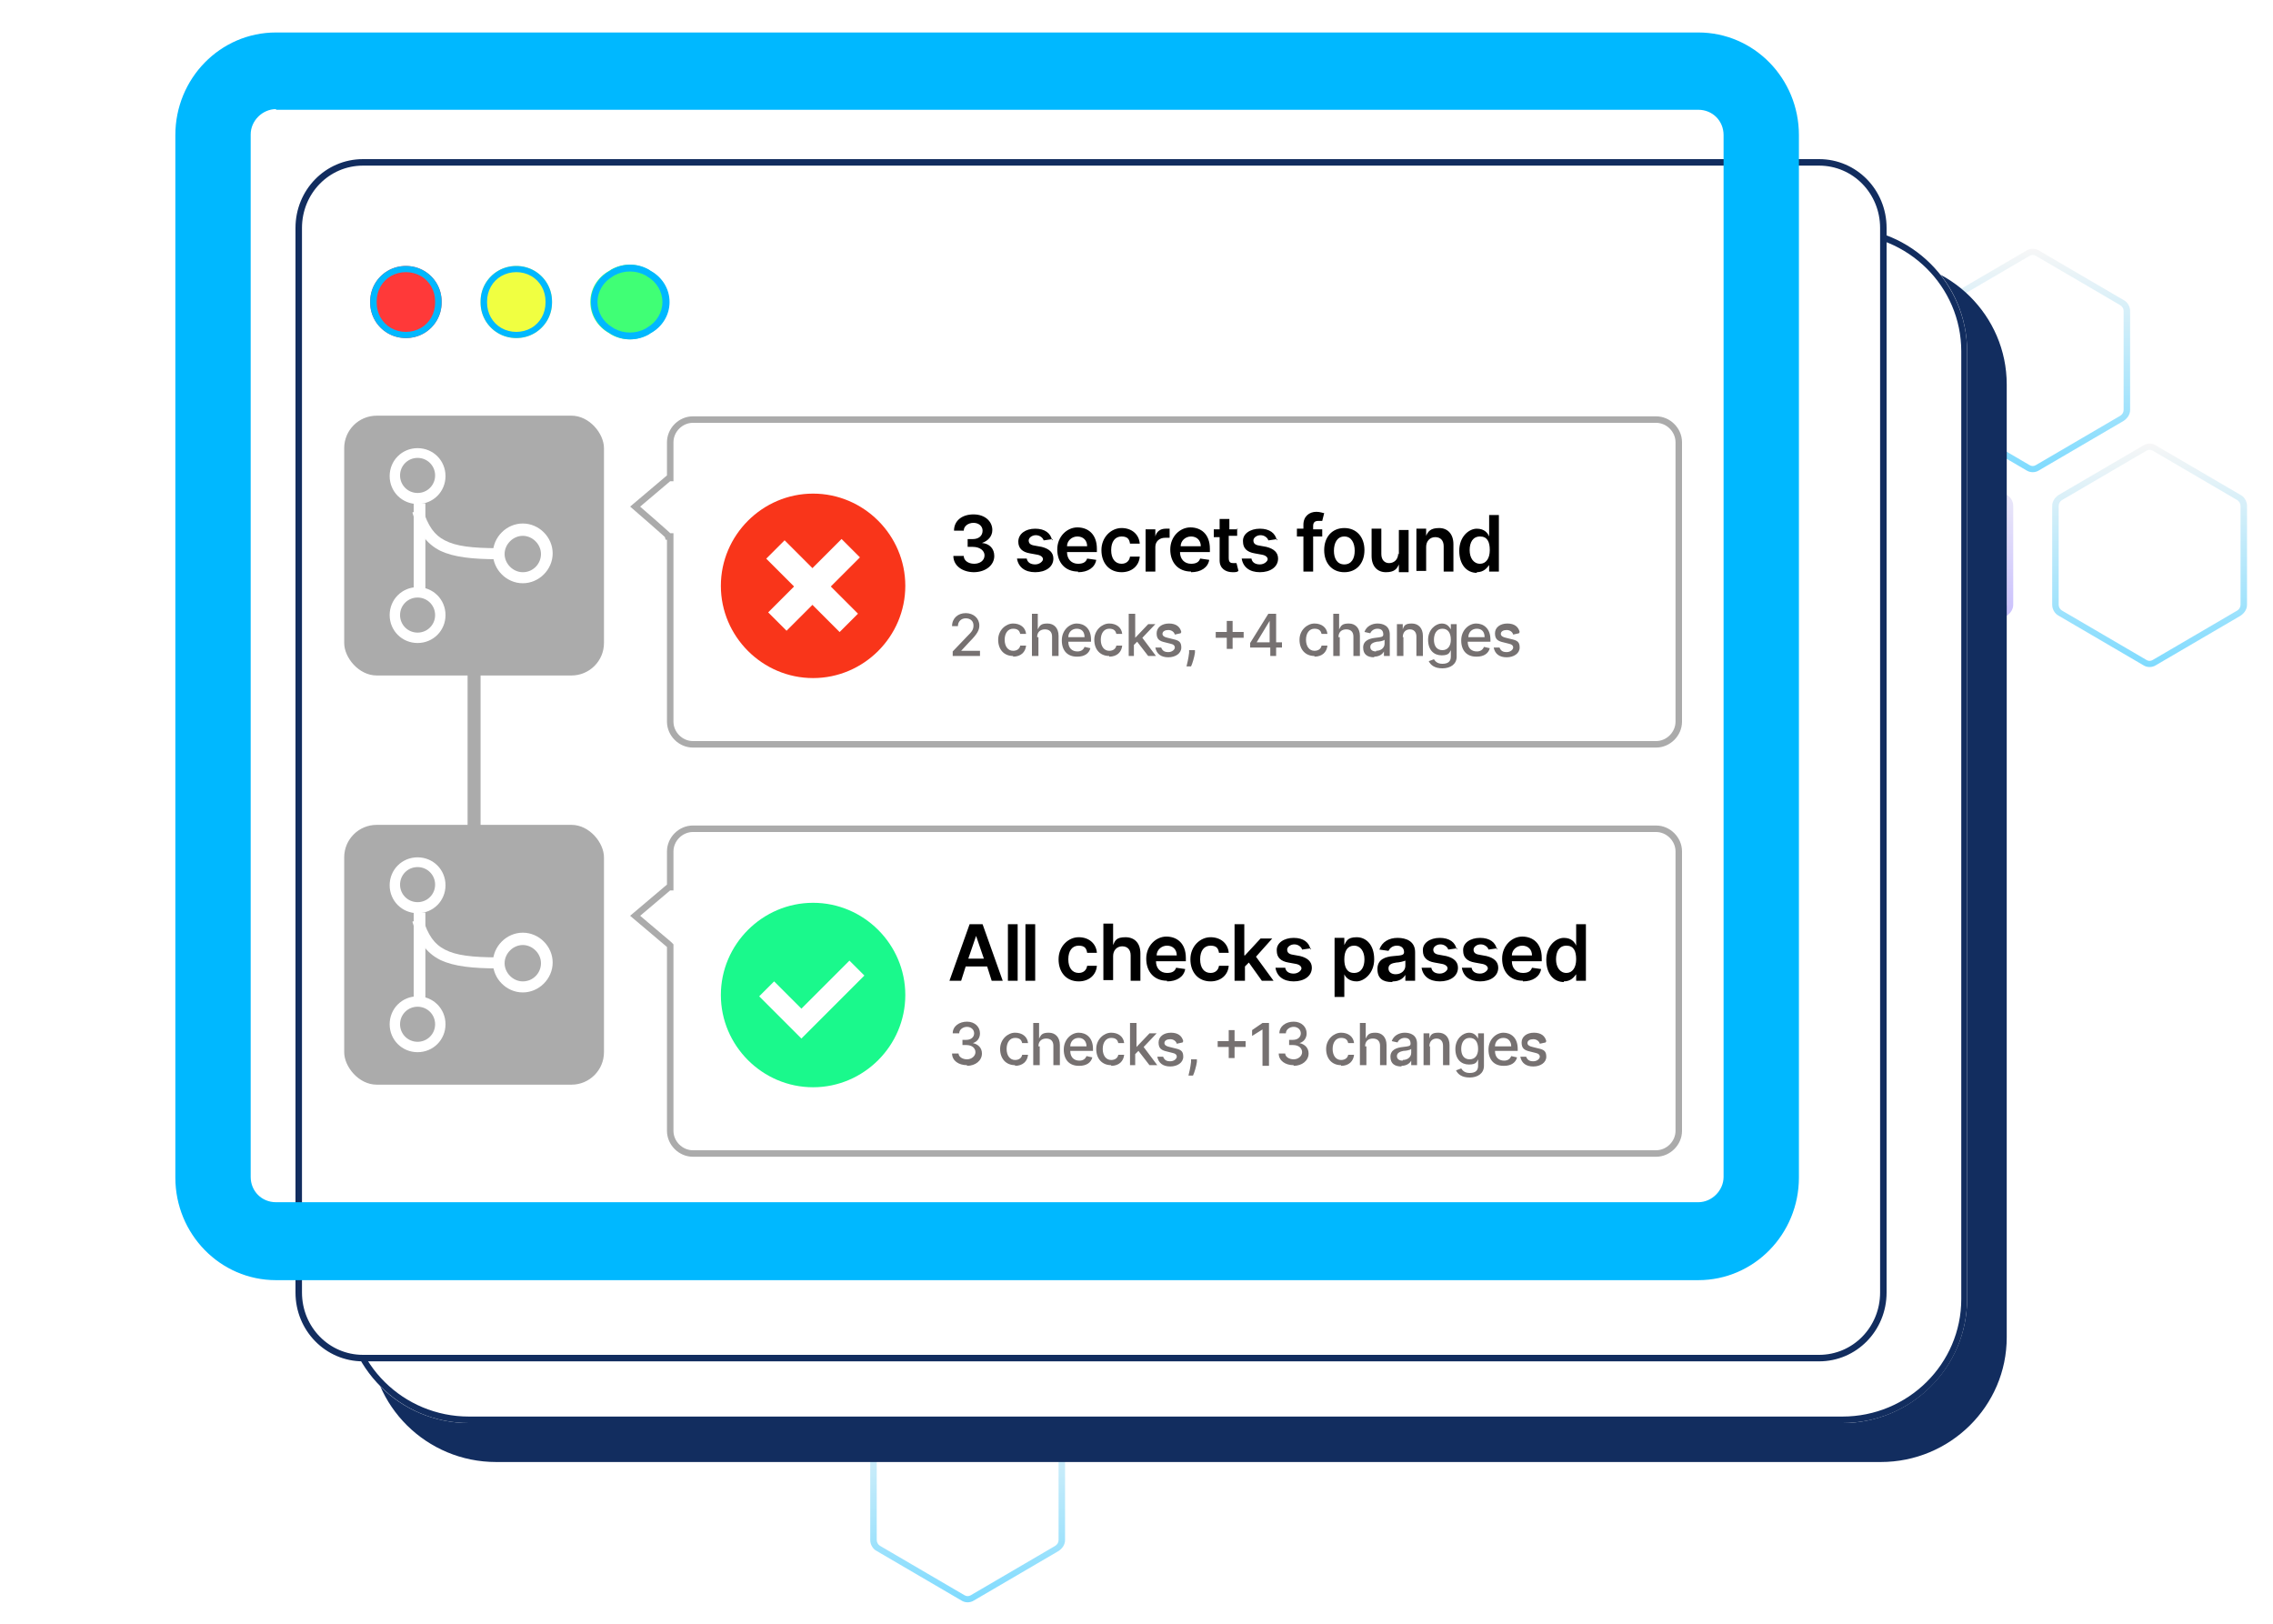 <?xml version="1.0" encoding="UTF-8"?>
<svg id="Layer_1" data-name="Layer 1" xmlns="http://www.w3.org/2000/svg" version="1.1" xmlns:xlink="http://www.w3.org/1999/xlink" viewBox="0 0 350 250">
  <defs>
    <style>
      .cls-1, .cls-2, .cls-3, .cls-4, .cls-5, .cls-6, .cls-7, .cls-8, .cls-9, .cls-10, .cls-11, .cls-12, .cls-13, .cls-14, .cls-15, .cls-16, .cls-17 {
        stroke-width: 0px;
      }

      .cls-1, .cls-4, .cls-6, .cls-7, .cls-9, .cls-13, .cls-17 {
        fill-rule: evenodd;
      }

      .cls-1, .cls-15, .cls-18 {
        fill: #fff;
      }

      .cls-2 {
        fill: #ababab;
      }

      .cls-3 {
        fill: #40ff75;
      }

      .cls-19 {
        stroke-width: 2px;
      }

      .cls-19, .cls-20 {
        stroke: #ababab;
      }

      .cls-19, .cls-20, .cls-21 {
        fill: none;
      }

      .cls-4 {
        fill: url(#linear-gradient-2);
      }

      .cls-4, .cls-6, .cls-9, .cls-13 {
        isolation: isolate;
        opacity: .5;
      }

      .cls-5 {
        fill: #000;
      }

      .cls-6 {
        fill: url(#linear-gradient);
      }

      .cls-7 {
        fill: #00b8ff;
      }

      .cls-8, .cls-17 {
        fill: #122d5f;
      }

      .cls-9 {
        fill: url(#linear-gradient-4);
      }

      .cls-10 {
        fill: #767171;
      }

      .cls-11 {
        fill: #f9351a;
      }

      .cls-12 {
        fill: #ff3939;
      }

      .cls-13 {
        fill: url(#linear-gradient-3);
      }

      .cls-14 {
        fill: #f0ff41;
      }

      .cls-16 {
        fill: #1af98c;
      }

      .cls-21 {
        stroke: #fff;
        stroke-width: 4px;
      }

      .cls-18 {
        stroke: #122d5f;
      }
    </style>
    <linearGradient id="linear-gradient" x1="149" y1="39.7" x2="149" y2="5.3" gradientTransform="translate(0 252) scale(1 -1)" gradientUnits="userSpaceOnUse">
      <stop offset="0" stop-color="#efefef"/>
      <stop offset="1" stop-color="#00b8ff"/>
    </linearGradient>
    <linearGradient id="linear-gradient-2" x1="313" y1="213.7" x2="313" y2="179.3" xlink:href="#linear-gradient"/>
    <linearGradient id="linear-gradient-3" x1="331" y1="183.7" x2="331" y2="149.3" xlink:href="#linear-gradient"/>
    <linearGradient id="linear-gradient-4" x1="295" y1="183.7" x2="295" y2="149.3" gradientTransform="translate(0 252) scale(1 -1)" gradientUnits="userSpaceOnUse">
      <stop offset="0" stop-color="#efefef"/>
      <stop offset="1" stop-color="#7d64ff"/>
    </linearGradient>
  </defs>
  <rect class="cls-15" width="350" height="250"/>
  <path class="cls-6" d="M162.5,221l-13-7.6c-.3-.2-.7-.2-1,0l-13,7.6c-.3.2-.5.5-.5.9v15.2c0,.4.2.7.5.9l13,7.6c.3.2.7.2,1,0l13-7.6c.3-.2.5-.5.5-.9v-15.2c0-.4-.2-.7-.5-.9ZM150,212.6c-.6-.4-1.4-.4-2,0l-13,7.6c-.6.4-1,1-1,1.7v15.2c0,.7.4,1.4,1,1.7l13,7.6c.6.4,1.4.4,2,0l13-7.6c.6-.4,1-1,1-1.7v-15.2c0-.7-.4-1.4-1-1.7l-13-7.6Z"/>
  <path class="cls-4" d="M326.5,47l-13-7.6c-.3-.2-.7-.2-1,0l-13,7.6c-.3.2-.5.5-.5.9v15.2c0,.4.2.7.5.9l13,7.6c.3.2.7.2,1,0l13-7.6c.3-.2.5-.5.5-.9v-15.2c0-.4-.2-.7-.5-.9ZM314,38.6c-.6-.4-1.4-.4-2,0l-13,7.6c-.6.4-1,1-1,1.7v15.2c0,.7.4,1.4,1,1.7l13,7.6c.6.4,1.4.4,2,0l13-7.6c.6-.4,1-1,1-1.7v-15.2c0-.7-.4-1.4-1-1.7l-13-7.6Z"/>
  <path class="cls-13" d="M344.5,77l-13-7.6c-.3-.2-.7-.2-1,0l-13,7.6c-.3.2-.5.5-.5.9v15.2c0,.4.2.7.5.9l13,7.6c.3.2.7.2,1,0l13-7.6c.3-.2.5-.5.5-.9v-15.2c0-.4-.2-.7-.5-.9ZM332,68.6c-.6-.4-1.4-.4-2,0l-13,7.6c-.6.4-1,1-1,1.7v15.2c0,.7.4,1.4,1,1.7l13,7.6c.6.4,1.4.4,2,0l13-7.6c.6-.4,1-1,1-1.7v-15.2c0-.7-.4-1.4-1-1.7l-13-7.6Z"/>
  <path class="cls-9" d="M308.5,77l-13-7.6c-.3-.2-.7-.2-1,0l-13,7.6c-.3.2-.5.5-.5.9v15.2c0,.4.2.7.5.9l13,7.6c.3.2.7.2,1,0l13-7.6c.3-.2.5-.5.5-.9v-15.2c0-.4-.2-.7-.5-.9ZM296,68.6c-.6-.4-1.4-.4-2,0l-13,7.6c-.6.4-1,1-1,1.7v15.2c0,.7.4,1.4,1,1.7l13,7.6c.6.4,1.4.4,2,0l13-7.6c.6-.4,1-1,1-1.7v-15.2c0-.7-.4-1.4-1-1.7l-13-7.6Z"/>
  <path class="cls-8" d="M57,59.2c0-10.6,8.7-19.2,19.4-19.2h213.2c10.7,0,19.4,8.6,19.4,19.2v146.7c0,10.6-8.7,19.2-19.4,19.2H76.4c-10.7,0-19.4-8.6-19.4-19.2V59.2Z"/>
  <path class="cls-15" d="M53,54.1c0-10.5,8.6-19.1,19.2-19.1h211.5c10.6,0,19.2,8.5,19.2,19.1v145.9c0,10.5-8.6,19.1-19.2,19.1H72.2c-10.6,0-19.2-8.5-19.2-19.1V54.1Z"/>
  <path class="cls-17" d="M283.8,36H72.2c-10.1,0-18.3,8.1-18.3,18.1v145.9c0,10,8.2,18.1,18.3,18.1h211.5c10.1,0,18.3-8.1,18.3-18.1V54.1c0-10-8.2-18.1-18.3-18.1ZM72.2,35c-10.6,0-19.2,8.5-19.2,19.1v145.9c0,10.5,8.6,19.1,19.2,19.1h211.5c10.6,0,19.2-8.5,19.2-19.1V54.1c0-10.5-8.6-19.1-19.2-19.1H72.2Z"/>
  <path class="cls-18" d="M46,35.1c0-5.6,4.4-10.1,9.9-10.1h224.2c5.5,0,9.9,4.5,9.9,10.1v163.9c0,5.6-4.4,10.1-9.9,10.1H55.9c-5.5,0-9.9-4.5-9.9-10.1V35.1Z"/>
  <path class="cls-7" d="M27,20.8c0-8.7,6.9-15.8,15.5-15.8h219c8.6,0,15.5,7.1,15.5,15.8v160.5c0,8.7-6.9,15.8-15.5,15.8H42.5c-8.6,0-15.5-7.1-15.5-15.8V20.8ZM42.5,16.8c-2.1,0-3.9,1.8-3.9,3.9v160.5c0,2.2,1.7,3.9,3.9,3.9h219c2.1,0,3.9-1.8,3.9-3.9V20.8c0-2.2-1.7-3.9-3.9-3.9H42.5Z"/>
  <path class="cls-12" d="M59.7,41.7c1.7-1,3.9-1,5.6,0,1.7,1,2.7,2.8,2.7,4.7v.2c0,1.9-1,3.7-2.7,4.7-1.7,1-3.9,1-5.6,0-1.7-1-2.7-2.8-2.7-4.7v-.2c0-1.9,1-3.7,2.7-4.7Z"/>
  <path class="cls-7" d="M67,46.6v-.2c0-1.6-.8-3.1-2.2-3.9-1.4-.8-3.2-.8-4.6,0-1.4.8-2.2,2.3-2.2,3.9v.2c0,1.6.8,3.1,2.2,3.9,1.4.8,3.2.8,4.6,0,1.4-.8,2.2-2.3,2.2-3.9ZM65.3,41.7c-1.7-1-3.9-1-5.6,0-1.7,1-2.7,2.8-2.7,4.7v.2c0,1.9,1,3.7,2.7,4.7,1.7,1,3.9,1,5.6,0,1.7-1,2.7-2.8,2.7-4.7v-.2c0-1.9-1-3.7-2.7-4.7Z"/>
  <path class="cls-14" d="M76.7,41.7c1.7-1,3.9-1,5.6,0,1.7,1,2.7,2.8,2.7,4.7v.2c0,1.9-1,3.7-2.7,4.7-1.7,1-3.9,1-5.6,0-1.7-1-2.7-2.8-2.7-4.7v-.2c0-1.9,1-3.7,2.7-4.7Z"/>
  <path class="cls-7" d="M84,46.6v-.2c0-1.6-.8-3.1-2.2-3.9-1.4-.8-3.2-.8-4.6,0-1.4.8-2.2,2.3-2.2,3.9v.2c0,1.6.8,3.1,2.2,3.9,1.4.8,3.2.8,4.6,0,1.4-.8,2.2-2.3,2.2-3.9ZM82.3,41.7c-1.7-1-3.9-1-5.6,0-1.7,1-2.7,2.8-2.7,4.7v.2c0,1.9,1,3.7,2.7,4.7,1.7,1,3.9,1,5.6,0,1.7-1,2.7-2.8,2.7-4.7v-.2c0-1.9-1-3.7-2.7-4.7Z"/>
  <path class="cls-3" d="M94.1,41.5c1.8-1,3.9-1,5.7,0l.3.2c1.8,1,2.9,2.8,2.9,4.8s-1.1,3.8-2.9,4.8l-.3.2c-1.8,1-3.9,1-5.7,0l-.3-.2c-1.8-1-2.9-2.8-2.9-4.8s1.1-3.8,2.9-4.8l.3-.2Z"/>
  <path class="cls-7" d="M99.7,42.6l-.3-.2c-1.5-.8-3.3-.8-4.8,0l-.3.2c-1.4.8-2.3,2.3-2.3,3.9s.9,3.1,2.3,3.9l.3.2c1.5.8,3.3.8,4.8,0l.3-.2c1.4-.8,2.3-2.3,2.3-3.9s-.9-3.1-2.3-3.9ZM99.9,41.5c-1.8-1-3.9-1-5.7,0l-.3.2c-1.8,1-2.9,2.8-2.9,4.8s1.1,3.8,2.9,4.8l.3.2c1.8,1,3.9,1,5.7,0l.3-.2c1.8-1,2.9-2.8,2.9-4.8s-1.1-3.8-2.9-4.8l-.3-.2Z"/>
  <path class="cls-16" d="M139.4,153.2c0,7.8-6.4,14.2-14.2,14.2s-14.2-6.4-14.2-14.2,6.4-14.2,14.2-14.2,14.2,6.4,14.2,14.2Z"/>
  <path class="cls-1" d="M133.1,150.2l-9.7,9.7-6.5-6.5,2.3-2.3,4.2,4.2,7.4-7.4,2.3,2.3Z"/>
  <rect class="cls-2" x="53" y="127" width="40" height="40" rx="5" ry="5"/>
  <path class="cls-1" d="M64.3,138.9c1.5,0,2.7-1.2,2.7-2.7s-1.2-2.7-2.7-2.7-2.7,1.2-2.7,2.7,1.2,2.7,2.7,2.7ZM64.3,140.6c2.4,0,4.3-1.9,4.3-4.3s-1.9-4.3-4.3-4.3-4.3,1.9-4.3,4.3,1.9,4.3,4.3,4.3Z"/>
  <path class="cls-1" d="M80.5,151.1c1.6,0,2.8-1.3,2.8-2.8s-1.3-2.8-2.8-2.8-2.8,1.3-2.8,2.8,1.3,2.8,2.8,2.8ZM80.5,152.8c2.5,0,4.6-2.1,4.6-4.6s-2.1-4.6-4.6-4.6-4.6,2.1-4.6,4.6,2.1,4.6,4.6,4.6Z"/>
  <path class="cls-1" d="M64.3,160.4c1.5,0,2.7-1.2,2.7-2.7s-1.2-2.7-2.7-2.7-2.7,1.2-2.7,2.7,1.2,2.7,2.7,2.7ZM64.3,162c2.4,0,4.3-1.9,4.3-4.3s-1.9-4.3-4.3-4.3-4.3,1.9-4.3,4.3,1.9,4.3,4.3,4.3Z"/>
  <path class="cls-1" d="M63.7,154v-13.5h1.8v13.5h-1.8Z"/>
  <path class="cls-1" d="M67.8,147.8c-2.2-1.1-3.5-3-4.3-5.9l1.6-.5c.8,2.6,1.8,4,3.4,4.8,1.7.9,4.2,1.2,8.2,1.2v1.7c-3.9,0-6.8-.3-8.9-1.3Z"/>
  <path class="cls-20" d="M103.2,145.8v-.2l-.2-.2-5.2-4.4,5.2-4.4h.2v-5.5c0-1.9,1.6-3.5,3.5-3.5h148.3c1.9,0,3.5,1.6,3.5,3.5v43c0,1.9-1.6,3.5-3.5,3.5H106.7c-1.9,0-3.5-1.6-3.5-3.5v-28.2Z"/>
  <path class="cls-5" d="M148,151l.7-2.2h3.3l.7,2.2h1.7l-3.1-8.7h-2l-3.1,8.7h1.7ZM149.1,147.6l1.2-3.5h0l1.2,3.5h-2.4ZM156.7,142.3h-1.5v8.7h1.5v-8.7ZM159.4,142.3h-1.5v8.7h1.5v-8.7ZM166.1,151.1c1.6,0,2.7-1,2.8-2.4h-1.5c-.1.7-.6,1.1-1.3,1.1-1,0-1.6-.8-1.6-2.1s.6-2.1,1.6-2.1,1.2.5,1.3,1.1h1.5c-.1-1.4-1.2-2.4-2.8-2.4s-3.1,1.4-3.1,3.4,1.2,3.4,3.1,3.4ZM171.4,147.2c0-.9.6-1.5,1.4-1.5s1.3.5,1.3,1.4v3.9h1.5v-4.2c0-1.6-.9-2.5-2.3-2.5s-1.6.5-1.9,1.2h0v-3.3h-1.5v8.7h1.5v-3.8ZM179.7,151.1c1.5,0,2.6-.7,2.8-1.9l-1.4-.2c-.2.6-.7.8-1.4.8-1,0-1.7-.7-1.7-1.8h4.6v-.5c0-2.3-1.4-3.3-3-3.3s-3.1,1.4-3.1,3.4,1.2,3.4,3.2,3.4ZM178.1,147.1c0-.8.7-1.5,1.6-1.5s1.5.6,1.5,1.5h-3.1ZM186.4,151.1c1.6,0,2.7-1,2.8-2.4h-1.5c-.1.7-.6,1.1-1.3,1.1-1,0-1.6-.8-1.6-2.1s.6-2.1,1.6-2.1,1.2.5,1.3,1.1h1.5c-.1-1.4-1.2-2.4-2.8-2.4s-3.1,1.4-3.1,3.4,1.2,3.4,3.1,3.4ZM190.2,151h1.5v-2.2l.6-.6,2,2.8h1.8l-2.7-3.7,2.5-2.8h-1.8l-2.4,2.6h-.1v-4.8h-1.5v8.7ZM201.8,146.2c-.2-1.1-1.1-1.8-2.6-1.8s-2.7.8-2.6,2c0,1,.6,1.6,1.8,1.8l1.1.2c.6.1.9.4.9.7s-.5.8-1.2.8-1.2-.3-1.3-.9h-1.5c.2,1.3,1.2,2.1,2.8,2.1s2.8-.8,2.8-2.1c0-.9-.6-1.5-1.8-1.8l-1.1-.2c-.7-.1-.9-.4-.9-.8,0-.4.5-.8,1.1-.8s1.1.4,1.2.8l1.4-.2ZM205.5,153.5h1.5v-3.5h0c.2.5.8,1.1,1.9,1.1s2.7-1.2,2.7-3.4-1.2-3.4-2.7-3.4-1.6.7-1.9,1.2h0v-1.1h-1.5v9ZM207,147.7c0-1.3.5-2.1,1.5-2.1s1.6.9,1.6,2.1-.5,2.1-1.6,2.1-1.5-.9-1.5-2.1ZM214.5,151.1c1,0,1.6-.5,1.9-1h0v.9h1.5v-4.4c0-1.7-1.4-2.2-2.7-2.2s-2.4.6-2.8,1.8l1.4.2c.2-.4.6-.8,1.3-.8s1.1.4,1.1,1h0c0,.5-.5.5-1.6.6-1.3.1-2.5.5-2.5,2s.9,2,2.2,2ZM214.9,150c-.6,0-1.1-.3-1.1-.9s.5-.8,1.2-.9c.4,0,1.2-.2,1.4-.3v.8c0,.7-.6,1.3-1.5,1.3ZM224.3,146.2c-.2-1.1-1.1-1.8-2.6-1.8s-2.7.8-2.6,2c0,1,.6,1.6,1.8,1.8l1.1.2c.6.1.9.4.9.7s-.5.8-1.2.8-1.2-.3-1.3-.9h-1.5c.2,1.3,1.2,2.1,2.8,2.1s2.8-.8,2.8-2.1c0-.9-.6-1.5-1.8-1.8l-1.1-.2c-.7-.1-.9-.4-.9-.8,0-.4.5-.8,1.1-.8s1.1.4,1.2.8l1.4-.2ZM230.5,146.2c-.2-1.1-1.1-1.8-2.6-1.8s-2.7.8-2.6,2c0,1,.6,1.6,1.8,1.8l1.1.2c.6.1.9.4.9.7s-.5.8-1.2.8-1.2-.3-1.3-.9h-1.5c.2,1.3,1.2,2.1,2.8,2.1s2.8-.8,2.8-2.1c0-.9-.6-1.5-1.8-1.8l-1.1-.2c-.7-.1-.9-.4-.9-.8,0-.4.5-.8,1.1-.8s1.1.4,1.2.8l1.4-.2ZM234.5,151.1c1.5,0,2.6-.7,2.8-1.9l-1.4-.2c-.2.6-.7.8-1.4.8-1,0-1.7-.7-1.7-1.8h4.6v-.5c0-2.3-1.4-3.3-3-3.3s-3.1,1.4-3.1,3.4,1.2,3.4,3.2,3.4ZM232.8,147.1c0-.8.7-1.5,1.6-1.5s1.5.6,1.5,1.5h-3.1ZM240.8,151.1c1.1,0,1.6-.7,1.9-1.1h0v1h1.5v-8.7h-1.5v3.3h0c-.2-.5-.7-1.2-1.9-1.2s-2.7,1.2-2.7,3.4,1.2,3.4,2.7,3.4ZM241.2,149.8c-1,0-1.6-.9-1.6-2.1s.5-2.1,1.6-2.1,1.5.8,1.5,2.1-.6,2.1-1.5,2.1Z"/>
  <path class="cls-10" d="M148.9,164.1c1.3,0,2.3-.8,2.3-1.9,0-.8-.5-1.4-1.4-1.6h0c.7-.2,1.1-.8,1.1-1.5,0-1-.8-1.8-2-1.8s-2.2.7-2.2,1.8h1c0-.6.6-1,1.2-1s1.1.4,1.1,1c0,.6-.5,1-1.2,1h-.6v.8h.6c.9,0,1.4.5,1.4,1.1s-.6,1.1-1.3,1.1-1.3-.4-1.3-.9h-1c0,1.1,1,1.8,2.3,1.8ZM156.3,164.1c1.2,0,1.9-.7,2-1.7h-.9c-.1.5-.5.8-1.1.8-.8,0-1.3-.7-1.3-1.7s.5-1.7,1.3-1.7,1,.4,1.1.8h.9c-.1-1-.9-1.6-2-1.6s-2.3,1-2.3,2.5.9,2.5,2.3,2.5ZM159.9,161.1c0-.8.5-1.2,1.2-1.2s1.1.4,1.1,1.1v3h1v-3.1c0-1.2-.7-1.9-1.7-1.9s-1.2.3-1.5.9h0v-2.4h-.9v6.5h1v-2.9ZM166.2,164.1c1.1,0,1.8-.5,2-1.3l-.9-.2c-.2.5-.6.7-1.1.7-.8,0-1.4-.5-1.4-1.5h3.5v-.3c0-1.8-1.1-2.5-2.2-2.5s-2.3,1-2.3,2.6.9,2.5,2.3,2.5ZM164.8,161.1c0-.7.5-1.3,1.3-1.3s1.2.6,1.2,1.3h-2.6ZM171.1,164.1c1.2,0,1.9-.7,2-1.7h-.9c-.1.5-.5.8-1.1.8-.8,0-1.3-.7-1.3-1.7s.5-1.7,1.3-1.7,1,.4,1.1.8h.9c-.1-1-.9-1.6-2-1.6s-2.3,1-2.3,2.5.9,2.5,2.3,2.5ZM173.8,164h1v-1.7l.5-.5,1.7,2.2h1.2l-2.1-2.8,2-2.1h-1.1l-2,2.1h0v-3.7h-1v6.5ZM182.2,160.3c-.2-.8-.8-1.3-1.9-1.3s-1.9.6-1.9,1.5.4,1.2,1.3,1.4l.8.2c.5.1.7.3.7.6s-.4.7-1,.7-.9-.2-1.1-.7h-.9c.2,1,.9,1.5,2,1.5s2-.6,2-1.5-.4-1.1-1.3-1.3l-.8-.2c-.5-.1-.8-.3-.8-.6,0-.4.4-.6.9-.6s.9.3,1,.7l.9-.2ZM184.3,163.1h-.9v.4c-.1.9-.3,1.7-.4,2.1h.7c.2-.4.5-1.4.6-2.1v-.3ZM189.2,162.9h.9v-1.7h1.7v-.9h-1.7v-1.7h-.9v1.7h-1.7v.9h1.7v1.7ZM195.4,157.5h-1l-1.6,1.1v.9l1.6-1h0v5.6h1v-6.5ZM199.2,164.1c1.3,0,2.3-.8,2.3-1.9,0-.8-.5-1.4-1.4-1.6h0c.7-.2,1.1-.8,1.1-1.5,0-1-.8-1.8-2-1.8s-2.2.7-2.2,1.8h1c0-.6.6-1,1.2-1s1.1.4,1.1,1c0,.6-.5,1-1.2,1h-.6v.8h.6c.9,0,1.4.5,1.4,1.1s-.6,1.1-1.3,1.1-1.3-.4-1.3-.9h-1c0,1.1,1,1.8,2.3,1.8ZM206.5,164.1c1.2,0,1.9-.7,2-1.7h-.9c-.1.5-.5.8-1.1.8-.8,0-1.3-.7-1.3-1.7s.5-1.7,1.3-1.7,1,.4,1.1.8h.9c-.1-1-.9-1.6-2-1.6s-2.3,1-2.3,2.5.9,2.5,2.3,2.5ZM210.2,161.1c0-.8.5-1.2,1.2-1.2s1.1.4,1.1,1.1v3h1v-3.1c0-1.2-.7-1.9-1.7-1.9s-1.2.3-1.5.9h0v-2.4h-.9v6.5h1v-2.9ZM215.8,164.1c.8,0,1.3-.4,1.5-.8h0v.7h.9v-3.3c0-1.4-1.1-1.7-1.9-1.7s-1.7.4-2,1.3l.9.2c.1-.3.5-.7,1.1-.7s.9.3.9.9h0c0,.4-.4.4-1.2.5-.9.1-1.9.4-1.9,1.5s.7,1.5,1.7,1.5ZM216,163.3c-.5,0-.9-.2-.9-.7s.5-.7,1-.8c.3,0,1-.1,1.2-.3v.6c0,.6-.5,1.1-1.3,1.1ZM220.1,161.1c0-.8.5-1.2,1.1-1.2s1,.4,1,1.1v3h1v-3.1c0-1.2-.7-1.9-1.7-1.9s-1.2.3-1.4.9h0v-.8h-.9v4.9h1v-2.9ZM226.3,165.9c1.2,0,2.2-.6,2.2-1.8v-5h-.9v.8h0c-.2-.3-.5-.9-1.4-.9s-2.1.9-2.1,2.5.9,2.4,2.1,2.4,1.2-.5,1.4-.8h0v1c0,.8-.5,1.1-1.3,1.1s-1.1-.4-1.3-.7l-.8.3c.3.6.9,1.1,2.1,1.1ZM226.3,163.1c-.9,0-1.3-.7-1.3-1.6s.4-1.7,1.3-1.7,1.3.7,1.3,1.7-.5,1.6-1.3,1.6ZM231.6,164.1c1.1,0,1.8-.5,2-1.3l-.9-.2c-.2.5-.6.7-1.1.7-.8,0-1.4-.5-1.4-1.5h3.5v-.3c0-1.8-1.1-2.5-2.2-2.5s-2.3,1-2.3,2.6.9,2.5,2.3,2.5ZM230.2,161.1c0-.7.5-1.3,1.3-1.3s1.2.6,1.2,1.3h-2.6ZM238.1,160.3c-.2-.8-.8-1.3-1.9-1.3s-1.9.6-1.9,1.5.4,1.2,1.3,1.4l.8.2c.5.1.7.3.7.6s-.4.7-1,.7-.9-.2-1.1-.7h-.9c.2,1,.9,1.5,2,1.5s2-.6,2-1.5-.4-1.1-1.3-1.3l-.8-.2c-.5-.1-.8-.3-.8-.6,0-.4.4-.6.9-.6s.9.3,1,.7l.9-.2Z"/>
  <path class="cls-11" d="M139.4,90.2c0,7.8-6.4,14.2-14.2,14.2s-14.2-6.4-14.2-14.2,6.4-14.2,14.2-14.2,14.2,6.4,14.2,14.2Z"/>
  <rect class="cls-2" x="53" y="64" width="40" height="40" rx="5" ry="5"/>
  <path class="cls-1" d="M64.3,75.9c1.5,0,2.7-1.2,2.7-2.7s-1.2-2.7-2.7-2.7-2.7,1.2-2.7,2.7,1.2,2.7,2.7,2.7ZM64.3,77.6c2.4,0,4.3-1.9,4.3-4.3s-1.9-4.3-4.3-4.3-4.3,1.9-4.3,4.3,1.9,4.3,4.3,4.3Z"/>
  <path class="cls-1" d="M80.5,88.1c1.6,0,2.8-1.3,2.8-2.8s-1.3-2.8-2.8-2.8-2.8,1.3-2.8,2.8,1.3,2.8,2.8,2.8ZM80.5,89.8c2.5,0,4.6-2.1,4.6-4.6s-2.1-4.6-4.6-4.6-4.6,2.1-4.6,4.6,2.1,4.6,4.6,4.6Z"/>
  <path class="cls-1" d="M64.3,97.4c1.5,0,2.7-1.2,2.7-2.7s-1.2-2.7-2.7-2.7-2.7,1.2-2.7,2.7,1.2,2.7,2.7,2.7ZM64.3,99c2.4,0,4.3-1.9,4.3-4.3s-1.9-4.3-4.3-4.3-4.3,1.9-4.3,4.3,1.9,4.3,4.3,4.3Z"/>
  <path class="cls-1" d="M63.7,91v-13.5h1.8v13.5h-1.8Z"/>
  <path class="cls-1" d="M67.8,84.8c-2.2-1.1-3.5-3-4.3-5.9l1.6-.5c.8,2.6,1.8,4,3.4,4.8,1.7.9,4.2,1.2,8.2,1.2v1.7c-3.9,0-6.8-.3-8.9-1.3Z"/>
  <path class="cls-20" d="M103.2,82.8v-.2h-.2c0-.1-5.2-4.6-5.2-4.6l5.2-4.4h.2v-5.5c0-1.9,1.6-3.5,3.5-3.5h148.3c1.9,0,3.5,1.6,3.5,3.5v43c0,1.9-1.6,3.5-3.5,3.5H106.7c-1.9,0-3.5-1.6-3.5-3.5v-28.2Z"/>
  <path class="cls-5" d="M149.9,88.1c1.9,0,3.2-1.1,3.2-2.5,0-1.1-.7-1.9-1.9-2h0c.9-.3,1.6-1,1.6-2,0-1.3-1.1-2.4-2.9-2.4s-3,1-3,2.5h1.5c0-.7.7-1.2,1.5-1.2s1.4.5,1.4,1.2c0,.8-.6,1.3-1.5,1.3h-.8v1.2h.8c1.1,0,1.8.6,1.8,1.3,0,.8-.7,1.3-1.6,1.3s-1.6-.5-1.6-1.2h-1.6c0,1.5,1.4,2.5,3.2,2.5ZM162,83.2c-.2-1.1-1.1-1.8-2.6-1.8s-2.6.8-2.6,2c0,1,.6,1.6,1.8,1.8l1.1.2c.6.1.9.4.9.7s-.5.8-1.2.8-1.2-.3-1.3-.9h-1.5c.2,1.3,1.2,2.1,2.8,2.1s2.8-.8,2.8-2.1c0-.9-.6-1.5-1.8-1.8l-1.1-.2c-.7-.1-.9-.4-.9-.8,0-.4.5-.8,1.1-.8s1.1.4,1.2.8l1.4-.2ZM166,88.1c1.5,0,2.6-.7,2.8-1.9l-1.4-.2c-.2.6-.7.8-1.4.8-1,0-1.7-.7-1.7-1.8h4.6v-.5c0-2.3-1.4-3.3-3-3.3s-3.1,1.4-3.1,3.4,1.2,3.4,3.2,3.4ZM164.3,84.1c0-.8.7-1.5,1.6-1.5s1.5.6,1.5,1.5h-3.1ZM172.7,88.1c1.6,0,2.7-1,2.8-2.4h-1.5c-.1.7-.6,1.1-1.3,1.1-1,0-1.6-.8-1.6-2.1s.6-2.1,1.6-2.1,1.2.5,1.3,1.1h1.5c-.1-1.4-1.2-2.4-2.8-2.4s-3.1,1.4-3.1,3.4,1.2,3.4,3.1,3.4ZM176.4,88h1.5v-3.8c0-.8.6-1.4,1.5-1.4s.6,0,.7,0v-1.4c-.1,0-.4,0-.6,0-.8,0-1.4.4-1.6,1.2h0v-1.1h-1.5v6.5ZM183.4,88.1c1.5,0,2.6-.7,2.8-1.9l-1.4-.2c-.2.6-.7.8-1.4.8-1,0-1.7-.7-1.7-1.8h4.6v-.5c0-2.3-1.4-3.3-3-3.3s-3.1,1.4-3.1,3.4,1.2,3.4,3.2,3.4ZM181.8,84.1c0-.8.7-1.5,1.6-1.5s1.5.6,1.5,1.5h-3.1ZM190.6,81.5h-1.3v-1.6h-1.5v1.6h-.9v1.2h.9v3.6c0,1.2.9,1.8,2,1.8.4,0,.7,0,.9-.2l-.3-1.2c0,0-.3,0-.5,0-.4,0-.7-.1-.7-.8v-3.4h1.3v-1.2ZM196.6,83.2c-.2-1.1-1.1-1.8-2.6-1.8s-2.7.8-2.6,2c0,1,.6,1.6,1.8,1.8l1.1.2c.6.1.9.4.9.7s-.5.8-1.2.8-1.2-.3-1.3-.9h-1.5c.2,1.3,1.2,2.1,2.8,2.1s2.8-.8,2.8-2.1c0-.9-.6-1.5-1.8-1.8l-1.1-.2c-.7-.1-.9-.4-.9-.8,0-.4.5-.8,1.1-.8s1.1.4,1.2.8l1.4-.2ZM203.6,81.5h-1.4v-.5c0-.5.2-.8.8-.8s.4,0,.6,0l.3-1.2c-.2,0-.6-.2-1.2-.2-1.1,0-2,.7-2,2v.6h-1v1.2h1v5.4h1.5v-5.4h1.4v-1.2ZM207,88.1c1.9,0,3.1-1.4,3.1-3.4s-1.2-3.4-3.1-3.4-3.1,1.4-3.1,3.4,1.2,3.4,3.1,3.4ZM207,86.9c-1.1,0-1.6-.9-1.6-2.1s.5-2.2,1.6-2.2,1.6,1,1.6,2.2-.5,2.1-1.6,2.1ZM215.3,85.2c0,1-.7,1.5-1.4,1.5s-1.2-.5-1.2-1.4v-3.9h-1.5v4.2c0,1.6.9,2.5,2.2,2.5s1.7-.5,2-1.2h0v1.2h1.5v-6.5h-1.5v3.8ZM219.6,84.2c0-.9.6-1.5,1.4-1.5s1.3.5,1.3,1.4v3.9h1.5v-4.2c0-1.6-.9-2.5-2.2-2.5s-1.7.5-2,1.2h0v-1.1h-1.5v6.5h1.5v-3.8ZM227.4,88.1c1.1,0,1.6-.7,1.9-1.1h0v1h1.5v-8.7h-1.5v3.3h0c-.2-.5-.7-1.2-1.9-1.2s-2.7,1.2-2.7,3.4,1.2,3.4,2.7,3.4ZM227.9,86.8c-1,0-1.6-.9-1.6-2.1s.5-2.1,1.6-2.1,1.5.8,1.5,2.1-.6,2.1-1.5,2.1Z"/>
  <path class="cls-10" d="M146.6,101h4.3v-.8h-2.9s1.3-1.4,1.3-1.4c1.2-1.2,1.5-1.8,1.5-2.5,0-1.1-.9-1.9-2.1-1.9s-2.1.8-2.1,2h.9c0-.7.5-1.2,1.2-1.2s1.2.4,1.2,1.1-.3,1-1,1.7l-2.2,2.3v.7ZM156,101.1c1.2,0,1.9-.7,2-1.7h-.9c-.1.5-.5.8-1.1.8-.8,0-1.3-.7-1.3-1.7s.5-1.7,1.3-1.7,1,.4,1.1.8h.9c-.1-1-.9-1.6-2-1.6s-2.3,1-2.3,2.5.9,2.5,2.3,2.5ZM159.7,98.1c0-.8.5-1.2,1.2-1.2s1.1.4,1.1,1.1v3h1v-3.1c0-1.2-.7-1.9-1.7-1.9s-1.2.3-1.5.9h0v-2.4h-.9v6.5h1v-2.9ZM165.9,101.1c1.1,0,1.8-.5,2-1.3l-.9-.2c-.2.5-.6.7-1.1.7-.8,0-1.4-.5-1.4-1.5h3.5v-.3c0-1.8-1.1-2.5-2.2-2.5s-2.3,1-2.3,2.6.9,2.5,2.3,2.5ZM164.5,98.1c0-.7.5-1.3,1.3-1.3s1.2.5,1.2,1.3h-2.6ZM170.8,101.1c1.2,0,1.9-.7,2-1.7h-.9c-.1.5-.5.8-1.1.8-.8,0-1.3-.7-1.3-1.7s.5-1.7,1.3-1.7,1,.4,1.1.8h.9c-.1-1-.9-1.6-2-1.6s-2.3,1-2.3,2.5.9,2.5,2.3,2.5ZM173.6,101h1v-1.7l.5-.5,1.7,2.2h1.2l-2.1-2.8,2-2.1h-1.1l-2,2.1h0v-3.7h-1v6.5ZM181.9,97.3c-.2-.8-.8-1.3-1.9-1.3s-1.9.6-1.9,1.5.4,1.2,1.3,1.4l.8.2c.5.1.7.3.7.6s-.4.7-1,.7-.9-.2-1.1-.7h-.9c.2,1,.9,1.5,2,1.5s2-.6,2-1.5-.4-1.1-1.3-1.3l-.8-.2c-.5-.1-.8-.3-.8-.6,0-.4.4-.6.9-.6s.9.3,1,.7l.9-.2ZM184,100.1h-.9v.4c-.1.9-.3,1.7-.4,2.1h.7c.2-.4.5-1.4.6-2.1v-.3ZM188.9,99.9h.9v-1.7h1.7v-.9h-1.7v-1.7h-.9v1.7h-1.7v.9h1.7v1.7ZM192.5,99.7h3.1v1.3h.9v-1.3h.9v-.8h-.9v-4.4h-1.2l-2.8,4.5v.8ZM195.6,98.9h-2.1c0,0,2-3.3,2-3.3h0v3.3ZM202.4,101.1c1.2,0,1.9-.7,2-1.7h-.9c-.1.5-.5.8-1.1.8-.8,0-1.3-.7-1.3-1.7s.5-1.7,1.3-1.7,1,.4,1.1.8h.9c-.1-1-.9-1.6-2-1.6s-2.3,1-2.3,2.5.9,2.5,2.3,2.5ZM206.1,98.1c0-.8.5-1.2,1.2-1.2s1.1.4,1.1,1.1v3h1v-3.1c0-1.2-.7-1.9-1.7-1.9s-1.2.3-1.5.9h0v-2.4h-.9v6.5h1v-2.9ZM211.6,101.1c.8,0,1.3-.4,1.5-.8h0v.7h.9v-3.3c0-1.4-1.1-1.7-1.9-1.7s-1.7.4-2,1.3l.9.2c.1-.3.5-.7,1.1-.7s.9.3.9.9h0c0,.4-.4.4-1.2.5-.9.1-1.9.4-1.9,1.5s.7,1.5,1.7,1.5ZM211.9,100.3c-.5,0-.9-.2-.9-.7s.5-.7,1-.8c.3,0,1-.1,1.2-.3v.6c0,.6-.5,1.1-1.3,1.1ZM216,98.1c0-.8.5-1.2,1.1-1.2s1,.4,1,1.1v3h1v-3.1c0-1.2-.7-1.9-1.7-1.9s-1.2.3-1.4.9h0v-.8h-.9v4.9h1v-2.9ZM222.1,102.9c1.2,0,2.2-.6,2.2-1.8v-5h-.9v.8h0c-.2-.3-.5-.9-1.4-.9s-2.1.9-2.1,2.5.9,2.4,2.1,2.4,1.2-.5,1.4-.8h0v1c0,.8-.5,1.1-1.3,1.1s-1.1-.4-1.3-.7l-.8.3c.3.6.9,1.1,2.1,1.1ZM222.1,100.1c-.9,0-1.3-.7-1.3-1.6s.4-1.7,1.3-1.7,1.3.7,1.3,1.7-.5,1.6-1.3,1.6ZM227.4,101.1c1.1,0,1.8-.5,2-1.3l-.9-.2c-.2.5-.6.7-1.1.7-.8,0-1.4-.5-1.4-1.5h3.5v-.3c0-1.8-1.1-2.5-2.2-2.5s-2.3,1-2.3,2.6.9,2.5,2.3,2.5ZM226.1,98.1c0-.7.5-1.3,1.3-1.3s1.2.5,1.2,1.3h-2.6ZM234,97.3c-.2-.8-.8-1.3-1.9-1.3s-1.9.6-1.9,1.5.4,1.2,1.3,1.4l.8.2c.5.1.7.3.7.6s-.4.7-1,.7-.9-.2-1.1-.7h-.9c.2,1,.9,1.5,2,1.5s2-.6,2-1.5-.4-1.1-1.3-1.3l-.8-.2c-.5-.1-.8-.3-.8-.6,0-.4.4-.6.9-.6s.9.3,1,.7l.9-.2Z"/>
  <line class="cls-21" x1="119.4" y1="84.6" x2="130.7" y2="95.9"/>
  <line class="cls-21" x1="131" y1="84.4" x2="119.7" y2="95.7"/>
  <line class="cls-19" x1="73" y1="100" x2="73" y2="134"/>
</svg>